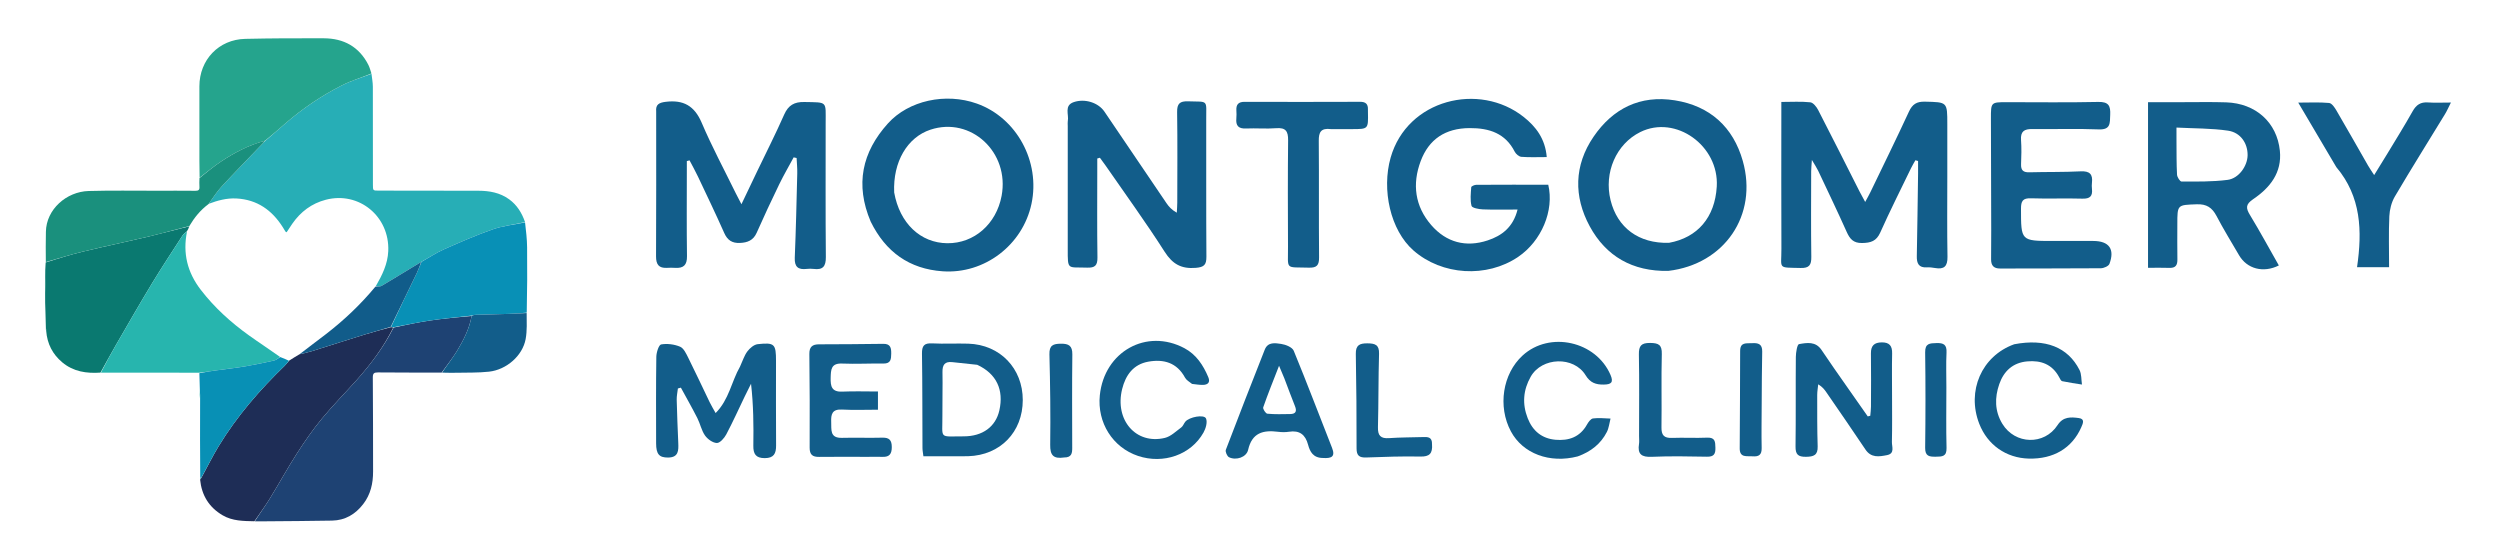 <?xml version="1.0" encoding="UTF-8" standalone="no"?><svg width="1242" height="278" viewBox="0 0 1242 278" fill="none" xmlns="http://www.w3.org/2000/svg">
<g clip-path="url(#clip0_57_3)">
<path d="M967.421 87.61C967.421 101.268 967.27 114.429 967.51 127.583C967.59 132.362 965.791 133.956 961.291 133.145C959.981 132.91 958.631 132.746 957.311 132.829C953.211 133.088 952.19 130.845 952.27 127.25C952.54 113.596 952.7 99.939 952.9 86.284C952.93 84.186 952.9 82.088 952.9 79.99C952.46 79.864 952.02 79.737 951.58 79.611C950.85 80.923 950.05 82.203 949.4 83.554C944.25 94.193 938.93 104.757 934.1 115.539C932.176 119.843 929.355 120.658 925.089 120.732C920.711 120.808 918.984 118.671 917.407 115.15C912.848 104.974 908.025 94.916 903.265 84.831C902.595 83.413 901.695 82.104 900.142 79.443C899.957 82.359 899.794 83.75 899.792 85.141C899.773 99.299 899.656 113.459 899.859 127.613C899.917 131.649 898.84 133.245 894.564 133.135C882.862 132.835 885.056 133.832 885.004 123.55C884.892 101.231 884.97 78.911 884.97 56.592C884.97 54.804 884.97 53.016 884.97 50.644C890.153 50.644 894.797 50.335 899.355 50.826C900.796 50.981 902.439 53.054 903.253 54.63C910.207 68.088 916.987 81.636 923.831 95.151C924.572 96.614 925.384 98.04 926.623 100.333C927.705 98.314 928.488 96.976 929.158 95.585C935.59 82.236 942.13 68.936 948.35 55.486C950.06 51.776 952.19 50.408 956.31 50.507C967.42 50.776 967.421 50.579 967.421 61.625C967.421 70.12 967.421 78.615 967.421 87.61Z" fill="#125D8A"/>
<path d="M376.307 84.8C380.869 75.301 385.472 66.23 389.572 56.938C391.633 52.269 394.604 50.572 399.619 50.676C411.318 50.917 410.181 50.089 410.187 61.21C410.199 83.37 410.074 105.532 410.284 127.69C410.328 132.355 408.804 134.185 404.242 133.605C403.094 133.459 401.899 133.469 400.748 133.604C396.544 134.097 394.655 132.607 394.842 128.065C395.415 114.096 395.731 100.115 396.077 86.137C396.14 83.595 395.873 81.045 395.759 78.499C395.269 78.39 394.779 78.281 394.288 78.172C391.876 82.65 389.305 87.052 387.087 91.624C383.235 99.565 379.492 107.564 375.923 115.636C374.239 119.442 371.332 120.541 367.565 120.698C363.784 120.856 361.414 119.382 359.823 115.801C355.631 106.366 351.16 97.055 346.743 87.723C345.448 84.988 343.962 82.343 342.563 79.658C342.115 79.781 341.667 79.904 341.219 80.028C341.219 81.605 341.219 83.182 341.219 84.759C341.219 98.921 341.091 113.086 341.295 127.246C341.359 131.682 339.587 133.345 335.401 133.071C334.073 132.984 332.732 132.99 331.403 133.067C327.311 133.305 325.903 131.415 325.925 127.355C326.053 103.696 325.988 80.036 325.989 56.376C325.989 56.042 326.018 55.707 325.988 55.376C325.669 51.909 327.395 51 330.688 50.589C339.471 49.493 344.989 52.52 348.59 60.965C353.68 72.901 359.839 84.382 365.551 96.052C366.263 97.507 367.038 98.932 368.348 101.462C371.223 95.439 373.682 90.288 376.307 84.8Z" fill="#125D8A"/>
<path d="M530.461 62.676C530.462 61.522 530.35 60.833 530.48 60.193C531.147 56.916 528.474 52.404 533.487 50.716C539.008 48.858 545.643 50.992 548.675 55.442C558.99 70.585 569.215 85.79 579.511 100.946C580.69 102.683 582.102 104.261 584.632 105.669C584.715 103.997 584.867 102.325 584.869 100.653C584.888 85.656 585.015 70.658 584.794 55.665C584.732 51.436 586.167 50.209 590.253 50.334C600.56 50.648 599.226 49.339 599.249 59.518C599.3 82.179 599.181 104.841 599.343 127.501C599.372 131.552 598.215 132.733 594.052 133.073C586.905 133.656 582.535 131.237 578.598 125.075C569.276 110.489 559.081 96.461 549.23 82.214C548.329 80.911 547.364 79.653 546.429 78.373C545.995 78.497 545.56 78.62 545.125 78.744C545.125 80.463 545.125 82.183 545.125 83.903C545.125 98.566 544.989 113.231 545.213 127.89C545.275 131.933 543.936 133.104 540.049 132.964C530.274 132.611 530.445 134.461 530.455 123.649C530.475 103.487 530.461 83.326 530.461 62.676Z" fill="#125D8A"/>
<path d="M730.081 63.639C717.995 63.704 709.881 69.183 705.815 79.991C701.501 91.459 702.917 102.445 711.036 111.815C718.516 120.446 728.274 123.029 739.103 119.425C746.007 117.126 751.707 112.982 753.925 104.101C747.716 104.101 742.154 104.251 736.607 104.02C734.648 103.939 731.317 103.292 731.055 102.275C730.301 99.35 730.688 96.096 730.916 92.992C730.951 92.524 732.535 91.821 733.407 91.815C745.363 91.737 757.32 91.763 769.175 91.763C772.208 104.647 765.79 119.764 754.227 127.612C738.609 138.212 716.372 136.85 702.203 124.427C690.72 114.357 686.33 94.241 690.871 78.295C699.111 49.356 734.886 40.604 756.965 58.101C762.996 62.881 767.684 68.911 768.421 78.036C763.935 78.036 759.857 78.231 755.819 77.916C754.637 77.824 753.104 76.519 752.52 75.37C747.895 66.277 739.973 63.581 730.081 63.639Z" fill="#125D8A"/>
<path d="M432.551 110.081C424.759 91.696 428.24 75.601 441.132 61.314C451.407 49.927 469.779 45.934 485.315 51.463C505.079 58.497 516.937 80.293 512.431 101.305C508.05 121.733 489.113 136.24 468.295 134.777C451.786 133.617 440 125.229 432.551 110.081ZM444.229 95.622C446.947 110.892 457.263 120.73 470.67 120.837C483.956 120.942 494.97 111.32 497.599 97.309C501.657 75.676 482.369 57.757 462.215 64.436C450.791 68.222 443.554 80.374 444.229 95.622Z" fill="#125D8A"/>
<path d="M1083.03 50.767C1091.02 50.779 1098.51 50.592 1105.99 50.846C1120.65 51.343 1131.19 60.81 1132.64 74.871C1133.75 85.794 1127.73 93.277 1119.4 98.925C1115.62 101.497 1115.65 103.308 1117.79 106.821C1122.78 115.038 1127.37 123.5 1132.13 131.878C1124.38 135.758 1116.29 133.561 1112.35 126.785C1108.58 120.313 1104.64 113.932 1101.17 107.308C1098.98 103.131 1096.22 101.304 1091.33 101.489C1081.71 101.852 1081.7 101.582 1081.7 111.378C1081.7 117.203 1081.62 123.03 1081.73 128.853C1081.79 131.748 1080.82 133.205 1077.73 133.081C1074.28 132.943 1070.82 133.049 1067.14 133.049C1067.14 105.449 1067.14 78.531 1067.14 50.767C1072.35 50.767 1077.44 50.767 1083.03 50.767ZM1081.28 70.304C1081.33 75.795 1081.25 81.293 1081.55 86.77C1081.62 88.004 1083.02 90.2 1083.81 90.2C1091.44 90.192 1099.13 90.338 1106.67 89.361C1112.26 88.637 1116.56 82.42 1116.61 77.095C1116.67 71.229 1113.16 65.836 1106.88 64.914C1098.63 63.7 1090.18 63.844 1081.27 63.374C1081.27 66.11 1081.27 67.733 1081.28 70.304Z" fill="#125D8A"/>
<path d="M828.797 134.581C811.049 134.926 797.863 127.32 789.784 112.436C781.749 97.63 781.978 82.124 791.672 67.939C801.264 53.905 814.813 47.102 832.065 49.845C849.6 52.634 861.065 63.199 865.809 79.932C873.451 106.883 856.748 131.283 828.797 134.581ZM829.142 120.637C843.387 118.059 851.975 107.962 852.888 92.717C854.107 72.367 832.447 56.911 814.895 65.604C802.925 71.533 796.73 85.761 800.138 99.493C803.514 113.093 814.063 121.054 829.142 120.637Z" fill="#125D8A"/>
<path d="M1039.9 119.71C1047.84 119.716 1050.71 123.799 1047.97 131.085C1047.54 132.222 1045.17 133.256 1043.68 133.27C1027.03 133.422 1010.37 133.315 993.71 133.405C990.42 133.423 989.18 131.868 989.18 128.891C989.17 124.062 989.25 119.232 989.24 114.403C989.2 95.913 989.14 77.424 989.09 58.934C989.07 50.801 989.1 50.763 996.94 50.763C1012.09 50.762 1027.26 50.983 1042.41 50.641C1047.6 50.524 1048.57 52.586 1048.35 57.087C1048.16 61.121 1048.69 64.538 1042.61 64.286C1031.63 63.831 1020.62 64.256 1009.63 64.107C1005.66 64.053 1003.74 65.271 1004.05 69.56C1004.33 73.538 1004.24 77.557 1004.07 81.548C1003.94 84.612 1005.17 85.679 1008.17 85.599C1016.66 85.371 1025.17 85.548 1033.65 85.122C1038.15 84.896 1039.79 86.534 1039.28 90.824C1039.16 91.81 1039.17 92.832 1039.28 93.819C1039.69 97.447 1038.32 98.81 1034.5 98.69C1026.01 98.423 1017.51 98.821 1009.02 98.516C1004.9 98.367 1004.02 99.89 1004.03 103.701C1004.05 119.71 1003.94 119.71 1019.92 119.71C1026.42 119.71 1032.92 119.71 1039.9 119.71Z" fill="#125D8A"/>
<path d="M1160.67 83.012C1154.41 72.402 1148.33 62.109 1141.76 50.977C1147.43 50.977 1152.3 50.705 1157.1 51.154C1158.43 51.278 1159.85 53.379 1160.72 54.868C1166.02 63.912 1171.16 73.046 1176.38 82.135C1177.17 83.519 1178.09 84.83 1179.48 86.992C1181.99 82.916 1184.07 79.597 1186.09 76.243C1190.31 69.261 1194.63 62.338 1198.62 55.232C1200.4 52.075 1202.57 50.63 1206.21 50.89C1209.65 51.137 1213.13 50.943 1217.62 50.943C1216.4 53.356 1215.66 55.083 1214.69 56.672C1206.37 70.312 1197.88 83.848 1189.77 97.613C1188.1 100.454 1187.18 104.085 1187.02 107.404C1186.64 115.674 1186.9 123.974 1186.9 132.755C1181.6 132.755 1176.88 132.755 1170.98 132.755C1173.6 114.703 1173.06 97.666 1160.67 83.012Z" fill="#125D8A"/>
<path d="M661.192 64.141C656.147 63.49 655.13 65.776 655.166 69.943C655.331 89.242 655.143 108.544 655.315 127.843C655.35 131.766 654.22 133.093 650.216 132.974C638.246 132.618 639.934 134.336 639.88 122.593C639.8 104.957 639.749 87.319 639.935 69.684C639.981 65.225 638.767 63.309 633.999 63.691C629.04 64.088 624.014 63.604 619.033 63.835C615.246 64.011 613.868 62.431 614.218 58.833C614.346 57.514 614.309 56.168 614.231 54.842C614.06 51.938 615.237 50.584 618.284 50.593C637.418 50.65 656.553 50.656 675.687 50.579C678.49 50.567 679.679 51.685 679.586 54.387C679.569 54.885 679.589 55.385 679.599 55.884C679.765 64.139 679.765 64.139 671.656 64.141C668.328 64.141 665.001 64.141 661.192 64.141Z" fill="#125D8A"/>
<path d="M367.65 182.114C368.936 179.357 369.721 176.689 371.279 174.596C372.49 172.97 374.569 171.189 376.427 170.985C384.808 170.062 385.521 170.897 385.522 179.312C385.523 193.312 385.459 207.311 385.559 221.31C385.587 225.317 384.46 227.595 379.926 227.598C375.455 227.601 374.194 225.51 374.258 221.398C374.418 211.288 374.311 201.174 373.114 190.647C372.07 192.746 371.004 194.833 369.987 196.944C366.948 203.248 364.084 209.644 360.806 215.82C359.832 217.654 357.677 220.125 356.129 220.08C354.088 220.02 351.526 218.176 350.248 216.355C348.476 213.831 347.871 210.522 346.442 207.714C343.841 202.606 341.001 197.621 338.261 192.584C337.767 192.719 337.274 192.855 336.78 192.991C336.57 194.854 336.145 196.723 336.189 198.58C336.362 205.741 336.653 212.9 336.966 220.056C337.129 223.797 337.131 227.259 331.933 227.308C327.498 227.35 325.966 225.659 325.959 220.246C325.941 205.914 325.852 191.579 326.062 177.25C326.094 175.088 327.293 171.315 328.447 171.114C331.47 170.585 335.01 171.038 337.864 172.241C339.675 173.004 340.892 175.675 341.914 177.72C345.56 185.024 348.993 192.434 352.545 199.784C353.326 201.399 354.267 202.936 355.52 205.207C362.216 198.494 363.342 189.647 367.65 182.114Z" fill="#125D8A"/>
<path d="M939.97 196.609C939.97 204.597 940.08 212.088 939.9 219.572C939.84 221.908 941.49 225.327 937.43 226.115C933.5 226.879 929.578 227.558 926.736 223.294C920.374 213.75 913.813 204.337 907.323 194.878C906.4 193.532 905.418 192.226 903.29 190.924C903.115 192.714 902.789 194.503 902.79 196.292C902.796 204.778 902.742 213.269 903.016 221.748C903.159 226.194 900.985 226.893 897.184 226.939C893.301 226.985 891.968 225.783 892.022 221.803C892.221 206.996 892.035 192.184 892.172 177.376C892.192 175.132 892.837 171.125 893.737 170.964C897.665 170.259 902.029 169.489 904.95 173.881C909.092 180.111 913.442 186.204 917.72 192.344C921.101 197.196 924.507 202.031 927.902 206.873C928.319 206.767 928.736 206.661 929.153 206.555C929.273 205.044 929.49 203.534 929.496 202.023C929.531 193.204 929.6 184.383 929.478 175.566C929.425 171.731 931.124 170.142 934.84 170.094C938.73 170.044 940.1 171.882 940.01 175.643C939.85 182.462 939.97 189.287 939.97 196.609Z" fill="#125D8A"/>
<path d="M472.043 226.672C467.404 226.672 463.261 226.672 458.747 226.672C458.564 225.116 458.292 223.857 458.286 222.597C458.206 206.968 458.273 191.338 458.039 175.711C457.98 171.808 459.094 170.374 463.12 170.591C469.089 170.913 475.092 170.538 481.071 170.733C496.83 171.246 508.116 183.006 508.113 198.736C508.109 214.638 496.925 226.172 481.018 226.639C478.194 226.722 475.366 226.664 472.043 226.672ZM485.486 181.232C481.367 180.794 477.245 180.378 473.128 179.912C469.368 179.487 468.152 181.251 468.224 184.859C468.366 192.011 468.123 199.17 468.183 206.325C468.285 218.359 466.175 216.766 478.726 216.781C488.195 216.793 494.662 211.952 496.48 203.895C498.775 193.723 495.101 185.687 485.486 181.232Z" fill="#125D8A"/>
<path d="M430.952 226.963C422.634 226.96 414.801 226.887 406.971 226.989C403.659 227.032 402.212 225.913 402.233 222.352C402.323 206.857 402.262 191.359 402.088 175.863C402.048 172.344 403.551 171.073 406.822 171.062C417.487 171.024 428.152 170.982 438.815 170.819C442.43 170.764 442.801 172.875 442.762 175.691C442.725 178.414 442.589 180.666 438.877 180.61C432.047 180.506 425.203 180.908 418.385 180.616C412.838 180.378 412.794 183.627 412.676 187.657C412.55 191.931 413.186 194.795 418.458 194.557C424.249 194.294 430.061 194.497 436.167 194.497C436.167 197.567 436.167 200.155 436.167 203.545C430.116 203.545 424.189 203.788 418.292 203.469C413.434 203.206 412.776 205.779 412.941 209.651C413.104 213.466 412.157 217.688 418.303 217.523C424.963 217.344 431.636 217.618 438.296 217.432C441.77 217.335 443.024 218.644 443.038 222.082C443.051 225.44 441.92 227.108 438.436 226.968C436.107 226.875 433.771 226.959 430.952 226.963Z" fill="#125D8A"/>
<path d="M592.206 190.729C590.775 189.638 589.374 188.824 588.717 187.607C584.678 180.125 578.095 178.309 570.456 179.68C563.035 181.011 559.187 186.36 557.476 193.301C553.684 208.682 564.385 221.016 578.723 217.543C581.687 216.826 584.246 214.252 586.853 212.344C587.738 211.696 588.125 210.406 588.862 209.51C590.816 207.133 598.229 205.745 599.155 207.916C599.941 209.761 599.024 212.887 597.891 214.902C591.674 225.965 577.956 230.723 565.352 226.497C552.771 222.278 545.014 209.963 546.391 196.396C548.598 174.655 569.612 162.933 588.454 173.001C594.312 176.131 597.756 181.414 600.27 187.355C601.364 189.941 600.12 191.191 597.553 191.217C595.897 191.234 594.239 190.962 592.206 190.729Z" fill="#125D8A"/>
<path d="M657.199 227.521C652.403 227.496 650.784 224.435 649.839 220.899C648.514 215.94 645.623 213.668 640.385 214.494C638.599 214.775 636.708 214.733 634.906 214.505C627.556 213.574 621.998 214.959 620.073 223.478C619.234 227.19 614.071 228.88 610.57 227.149C609.622 226.68 608.636 224.402 608.995 223.459C615.313 206.822 621.814 190.254 628.334 173.695C629.897 169.726 633.603 170.437 636.518 170.866C638.762 171.196 642.004 172.513 642.721 174.25C649.316 190.232 655.409 206.42 661.762 222.503C663.55 227.029 661.325 227.791 657.199 227.521ZM638.11 188.095C637.386 186.367 636.662 184.64 635.434 181.712C632.433 189.437 629.829 195.846 627.563 202.373C627.295 203.146 628.797 205.451 629.623 205.53C633.381 205.889 637.192 205.757 640.983 205.7C643.748 205.659 644.368 204.301 643.347 201.778C641.609 197.486 640.033 193.127 638.11 188.095Z" fill="#125D8A"/>
<path d="M1000.66 171.03C1016.17 168.072 1027.32 172.445 1033.1 183.807C1034.16 185.887 1033.95 188.613 1034.32 191.041C1031.03 190.51 1027.73 190.066 1024.48 189.371C1023.88 189.242 1023.4 188.153 1023.01 187.427C1019.59 181.003 1014.02 178.919 1007.12 179.537C999.99 180.177 995.51 184.34 993.25 190.794C990.91 197.493 990.94 204.246 994.76 210.537C1001.05 220.879 1015.62 221.331 1022.2 211.186C1025 206.873 1028.85 207.171 1032.76 207.69C1035.87 208.104 1034.83 210.346 1033.97 212.281C1029.4 222.63 1020.18 228.146 1007.89 227.83C996.64 227.54 987.39 221.037 983.3 210.54C976.95 194.26 984.46 176.857 1000.66 171.03Z" fill="#125D8A"/>
<path d="M783.831 226.74C769.826 230.388 756.499 225.303 750.617 214.317C743.995 201.95 746.493 185.718 756.419 176.626C769.838 164.333 792.882 169.459 800.104 186.261C801.695 189.963 800.5 190.99 796.811 191.056C792.848 191.128 790.028 190.197 787.745 186.448C781.895 176.842 766.021 177.345 760.46 187.14C756.718 193.732 756.156 200.658 758.971 207.801C761.461 214.12 766.021 217.873 772.764 218.473C779.335 219.056 784.917 217.167 788.392 210.953C789.088 209.709 790.275 208.034 791.414 207.881C794.258 207.498 797.204 207.876 800.109 207.948C799.523 210.183 799.308 212.606 798.282 214.616C795.283 220.492 790.394 224.358 783.831 226.74Z" fill="#125D8A"/>
<path d="M814.29 216.56C814.29 202.76 814.449 189.448 814.199 176.144C814.118 171.816 815.336 170.334 819.796 170.375C823.99 170.413 825.701 171.292 825.585 175.9C825.28 188.037 825.593 200.188 825.419 212.33C825.363 216.237 826.73 217.702 830.642 217.55C836.456 217.325 842.294 217.689 848.105 217.428C852.143 217.246 852.137 219.496 852.216 222.446C852.3 225.583 851.427 226.956 848.032 226.892C838.885 226.718 829.72 226.545 820.588 226.947C815.513 227.171 813.436 225.636 814.263 220.541C814.447 219.406 814.29 218.216 814.29 216.56Z" fill="#125D8A"/>
<path d="M711.425 220.699C711.776 225.283 710.174 226.914 705.687 226.814C696.704 226.613 687.703 226.974 678.716 227.279C675.379 227.393 673.937 226.41 673.943 222.792C673.969 207.138 673.853 191.481 673.567 175.83C673.487 171.452 675.453 170.542 679.342 170.573C683.138 170.604 685.244 171.27 685.111 175.777C684.754 187.928 684.883 200.094 684.567 212.247C684.459 216.397 685.876 217.96 690.063 217.665C695.706 217.266 701.379 217.307 707.038 217.132C709.347 217.061 711.544 217.072 711.425 220.699Z" fill="#125D8A"/>
<path d="M528.679 227.275C523.265 228.08 521.667 226.114 521.74 220.975C521.95 206 521.736 191.013 521.353 176.039C521.237 171.525 523.218 170.796 527.032 170.752C530.961 170.707 532.787 171.754 532.736 176.086C532.553 191.565 532.651 207.048 532.679 222.529C532.684 225.08 532.432 227.3 528.679 227.275Z" fill="#125D8A"/>
<path d="M875.209 200.615C875.186 208.263 875.041 215.415 875.195 222.561C875.269 225.964 873.783 226.95 870.687 226.696C867.835 226.461 864.264 227.58 864.288 222.755C864.367 206.628 864.495 190.5 864.503 174.373C864.505 169.834 867.635 170.667 870.39 170.494C873.47 170.301 875.552 170.875 875.464 174.682C875.268 183.157 875.282 191.638 875.209 200.615Z" fill="#125D8A"/>
<path d="M966.959 192.609C966.959 202.925 966.78 212.744 967.04 222.553C967.16 226.894 964.799 226.849 961.699 226.893C958.469 226.938 956.369 226.668 956.419 222.462C956.619 206.66 956.639 190.853 956.419 175.052C956.349 170.515 958.74 170.542 962.04 170.439C965.59 170.327 967.23 171.224 967.03 175.145C966.75 180.786 966.959 186.453 966.959 192.609Z" fill="#125D8A"/>
<path d="M184.556 36.669C184.792 38.802 185.225 40.934 185.232 43.068C185.29 59.298 185.263 75.529 185.265 91.759C185.265 94.674 185.27 94.693 188.102 94.697C204.623 94.721 221.145 94.718 237.666 94.763C243.136 94.778 248.379 95.692 252.951 99.017C256.861 101.861 259.272 105.772 260.841 110.34C255.364 111.612 249.889 112.165 244.836 113.927C236.586 116.803 228.545 120.316 220.55 123.862C216.676 125.581 213.105 127.983 209.244 130.127C202.594 134.145 196.119 138.15 189.568 142.029C188.803 142.482 187.626 142.239 186.692 142.18C189.877 136.667 192.611 131.157 192.887 124.761C193.631 107.529 178.37 94.942 161.864 99.235C154.803 101.071 149.332 105.212 145.198 111.171C144.231 112.566 143.315 113.998 142.382 115.403C142.003 115.156 141.841 115.106 141.773 114.998C141.349 114.32 140.958 113.62 140.532 112.943C135.166 104.415 127.773 99.148 117.449 98.602C112.619 98.347 108.097 99.603 103.695 101.253C105.869 98.219 107.813 95.137 110.246 92.509C116.856 85.369 123.675 78.422 130.407 71.394C130.857 70.923 131.269 70.416 131.846 69.909C135.248 67.037 138.485 64.163 141.76 61.331C150.386 53.872 159.783 47.502 169.94 42.369C174.586 40.021 179.67 38.542 184.556 36.669Z" fill="#27AEB6"/>
<path d="M126.394 258.965C120.959 258.838 115.485 258.869 110.58 255.983C103.869 252.036 100.182 246.119 99.406 238.217C99.678 237.941 99.765 237.833 99.917 237.586C102.89 232.188 105.528 226.753 108.654 221.615C117.689 206.762 128.996 193.738 141.456 181.677C142.226 180.932 142.852 180.039 143.672 179.146C145.412 178.045 147.026 177.013 148.813 175.989C150.947 175.496 152.935 175.083 154.864 174.481C163.581 171.757 172.268 168.936 180.994 166.241C185.332 164.901 189.731 163.759 194.264 162.533C194.747 162.56 195.069 162.581 195.376 162.753C190.631 172.375 184.355 180.774 177.341 188.639C171.553 195.13 165.411 201.322 159.883 208.024C155.381 213.483 151.322 219.352 147.493 225.312C142.793 232.625 138.616 240.27 134.057 247.676C131.675 251.545 128.959 255.209 126.394 258.965Z" fill="#1E2D56"/>
<path d="M126.598 258.987C128.959 255.209 131.675 251.545 134.057 247.676C138.616 240.27 142.794 232.625 147.493 225.312C151.323 219.352 155.381 213.483 159.883 208.024C165.411 201.322 171.553 195.13 177.342 188.639C184.356 180.774 190.631 172.375 195.557 162.72C201.643 161.427 207.507 160.129 213.434 159.258C220.366 158.239 227.353 157.594 234.308 156.969C233.18 163.368 230.323 168.894 227.126 174.204C224.838 178.004 222.011 181.48 219.424 185.101C208.879 185.088 198.334 185.124 187.789 185.019C185.806 184.999 185.198 185.491 185.214 187.555C185.333 203.126 185.33 218.698 185.347 234.27C185.354 240.154 184.121 245.663 180.434 250.442C176.519 255.517 171.447 258.508 164.998 258.637C153.942 258.858 142.882 258.884 131.823 258.989C130.15 259.005 128.476 259.003 126.598 258.987Z" fill="#1E4273"/>
<path d="M184.531 36.504C179.67 38.542 174.586 40.021 169.94 42.369C159.783 47.502 150.386 53.872 141.76 61.331C138.485 64.163 135.247 67.037 131.669 69.909C123.582 72.083 116.532 75.786 109.869 80.198C106.149 82.661 102.722 85.566 99.162 88.271C99.126 85.509 99.062 82.747 99.059 79.986C99.049 67.614 99.046 55.243 99.058 42.872C99.07 29.716 108.682 19.602 121.827 19.307C134.846 19.014 147.875 18.963 160.898 19.022C170.786 19.066 178.431 23.216 183.015 32.254C183.666 33.538 184.017 34.974 184.531 36.504Z" fill="#25A48D"/>
<path d="M49.932 185.111C43.004 185.594 36.455 184.653 30.913 179.997C26.132 175.979 23.451 170.844 22.95 164.385C22.987 163.734 22.89 163.334 22.793 162.934C22.725 160.337 22.672 157.739 22.583 155.143C22.478 152.048 22.343 148.954 22.418 145.596C22.562 142.761 22.508 140.191 22.455 137.62C22.458 135.278 22.462 132.935 22.692 130.374C28.96 128.431 34.952 126.504 41.052 125.026C51.774 122.428 62.582 120.182 73.318 117.639C80.27 115.992 87.16 114.079 94.066 112.44C93.709 113.353 93.363 114.111 92.878 114.896C92.028 115.641 91.167 116.263 90.631 117.094C85.551 124.964 80.375 132.777 75.524 140.786C69.392 150.911 63.512 161.189 57.578 171.432C54.96 175.952 52.477 180.549 49.932 185.111Z" fill="#0A7970"/>
<path d="M50.136 185.155C52.477 180.549 54.96 175.952 57.578 171.432C63.512 161.189 69.393 150.911 75.524 140.786C80.375 132.777 85.552 124.964 90.631 117.094C91.168 116.263 92.029 115.641 92.901 115.072C90.714 125.841 93.119 135.359 99.699 143.917C106.488 152.748 114.648 160.145 123.662 166.609C128.73 170.243 133.973 173.634 139.086 177.295C138.093 178.02 137.215 178.869 136.197 179.097C131.406 180.174 126.596 181.192 121.756 182.016C117.202 182.791 112.602 183.292 108.023 183.922C105.027 184.333 102.032 184.758 99.037 185.177C90.559 185.159 82.082 185.125 73.604 185.128C65.849 185.13 58.094 185.173 50.136 185.155Z" fill="#27B5AE"/>
<path d="M234.316 156.786C227.353 157.594 220.366 158.239 213.434 159.258C207.507 160.129 201.643 161.427 195.571 162.569C195.069 162.581 194.747 162.56 194.287 162.376C198.46 153.362 202.791 144.521 207.069 135.656C207.944 133.844 208.626 131.938 209.396 130.076C213.104 127.983 216.676 125.581 220.55 123.863C228.545 120.317 236.586 116.803 244.836 113.927C249.889 112.165 255.364 111.612 260.845 110.503C261.329 114.608 261.819 118.724 261.866 122.845C261.988 133.598 261.917 144.354 261.684 155.316C258.55 155.665 255.657 155.847 252.76 155.941C247.174 156.122 241.586 156.245 236 156.422C235.435 156.439 234.877 156.66 234.316 156.786Z" fill="#0890B6"/>
<path d="M94.078 112.285C87.159 114.079 80.27 115.992 73.317 117.639C62.581 120.182 51.775 122.428 41.053 125.026C34.952 126.504 28.96 128.431 22.767 130.183C22.677 125.195 22.73 120.18 22.804 115.165C22.968 104.024 32.997 95.208 44.041 94.888C55.309 94.562 66.591 94.771 77.865 94.754C84.267 94.745 90.669 94.713 97.07 94.782C98.579 94.798 99.203 94.352 99.084 92.805C98.978 91.43 99.046 90.043 99.1 88.466C102.722 85.565 106.15 82.661 109.87 80.198C116.532 75.786 123.582 72.083 131.522 69.926C131.269 70.416 130.857 70.923 130.407 71.394C123.675 78.422 116.857 85.369 110.246 92.509C107.813 95.137 105.869 98.219 103.607 101.363C99.501 104.417 96.54 108.13 94.078 112.285Z" fill="#1A907D"/>
<path d="M99.045 185.385C102.032 184.758 105.026 184.333 108.023 183.922C112.602 183.292 117.202 182.791 121.756 182.016C126.596 181.192 131.406 180.174 136.197 179.097C137.215 178.869 138.093 178.02 139.229 177.38C140.797 177.94 142.171 178.578 143.546 179.215C142.853 180.039 142.226 180.932 141.456 181.677C128.996 193.738 117.689 206.762 108.654 221.615C105.528 226.753 102.89 232.188 99.881 237.496C99.685 237.378 99.601 237.284 99.479 237.224C99.402 224.68 99.325 212.136 99.414 199.268C99.48 197.133 99.38 195.323 99.28 193.512C99.204 190.872 99.128 188.233 99.045 185.385Z" fill="#0890B5"/>
<path d="M234.309 156.969C234.877 156.66 235.435 156.439 236 156.422C241.586 156.245 247.174 156.122 252.76 155.941C255.657 155.847 258.55 155.665 261.648 155.517C261.646 159.847 261.923 164.273 261.133 168.5C259.6 176.702 251.671 183.698 242.909 184.65C237.442 185.245 231.889 185.065 226.374 185.19C224.195 185.239 222.013 185.173 219.628 185.13C222.011 181.48 224.838 178.004 227.126 174.204C230.323 168.894 233.18 163.368 234.309 156.969Z" fill="#125D8A"/>
<path d="M22.372 137.776C22.509 140.191 22.562 142.761 22.479 145.416C22.324 142.977 22.306 140.455 22.372 137.776Z" fill="#1A907D"/>
<path d="M99.199 193.698C99.38 195.323 99.48 197.133 99.45 199.065C99.253 197.419 99.186 195.651 99.199 193.698Z" fill="#27B5AE"/>
<path d="M22.727 163.061C22.891 163.334 22.988 163.734 22.978 164.2C22.8 163.906 22.73 163.547 22.727 163.061Z" fill="#1A907D"/>
<path d="M99.417 237.355C99.601 237.284 99.685 237.378 99.768 237.595C99.766 237.833 99.678 237.941 99.437 238.032C99.34 237.865 99.347 237.675 99.417 237.355Z" fill="#27B5AE"/>
<path d="M148.813 175.989C153.154 172.596 157.712 169.268 162.173 165.813C171.082 158.911 179.219 151.196 186.508 142.395C187.626 142.239 188.803 142.482 189.568 142.029C196.119 138.15 202.595 134.145 209.245 130.127C208.626 131.938 207.944 133.844 207.07 135.656C202.791 144.521 198.46 153.362 194.125 162.37C189.731 163.759 185.332 164.901 180.994 166.241C172.268 168.936 163.582 171.757 154.864 174.481C152.935 175.083 150.947 175.496 148.813 175.989Z" fill="#115C8A"/>
</g>
<defs>
<clipPath id="clip0_57_3">
<rect width="1242" height="278" fill="white"/>
</clipPath>
</defs>
</svg>
